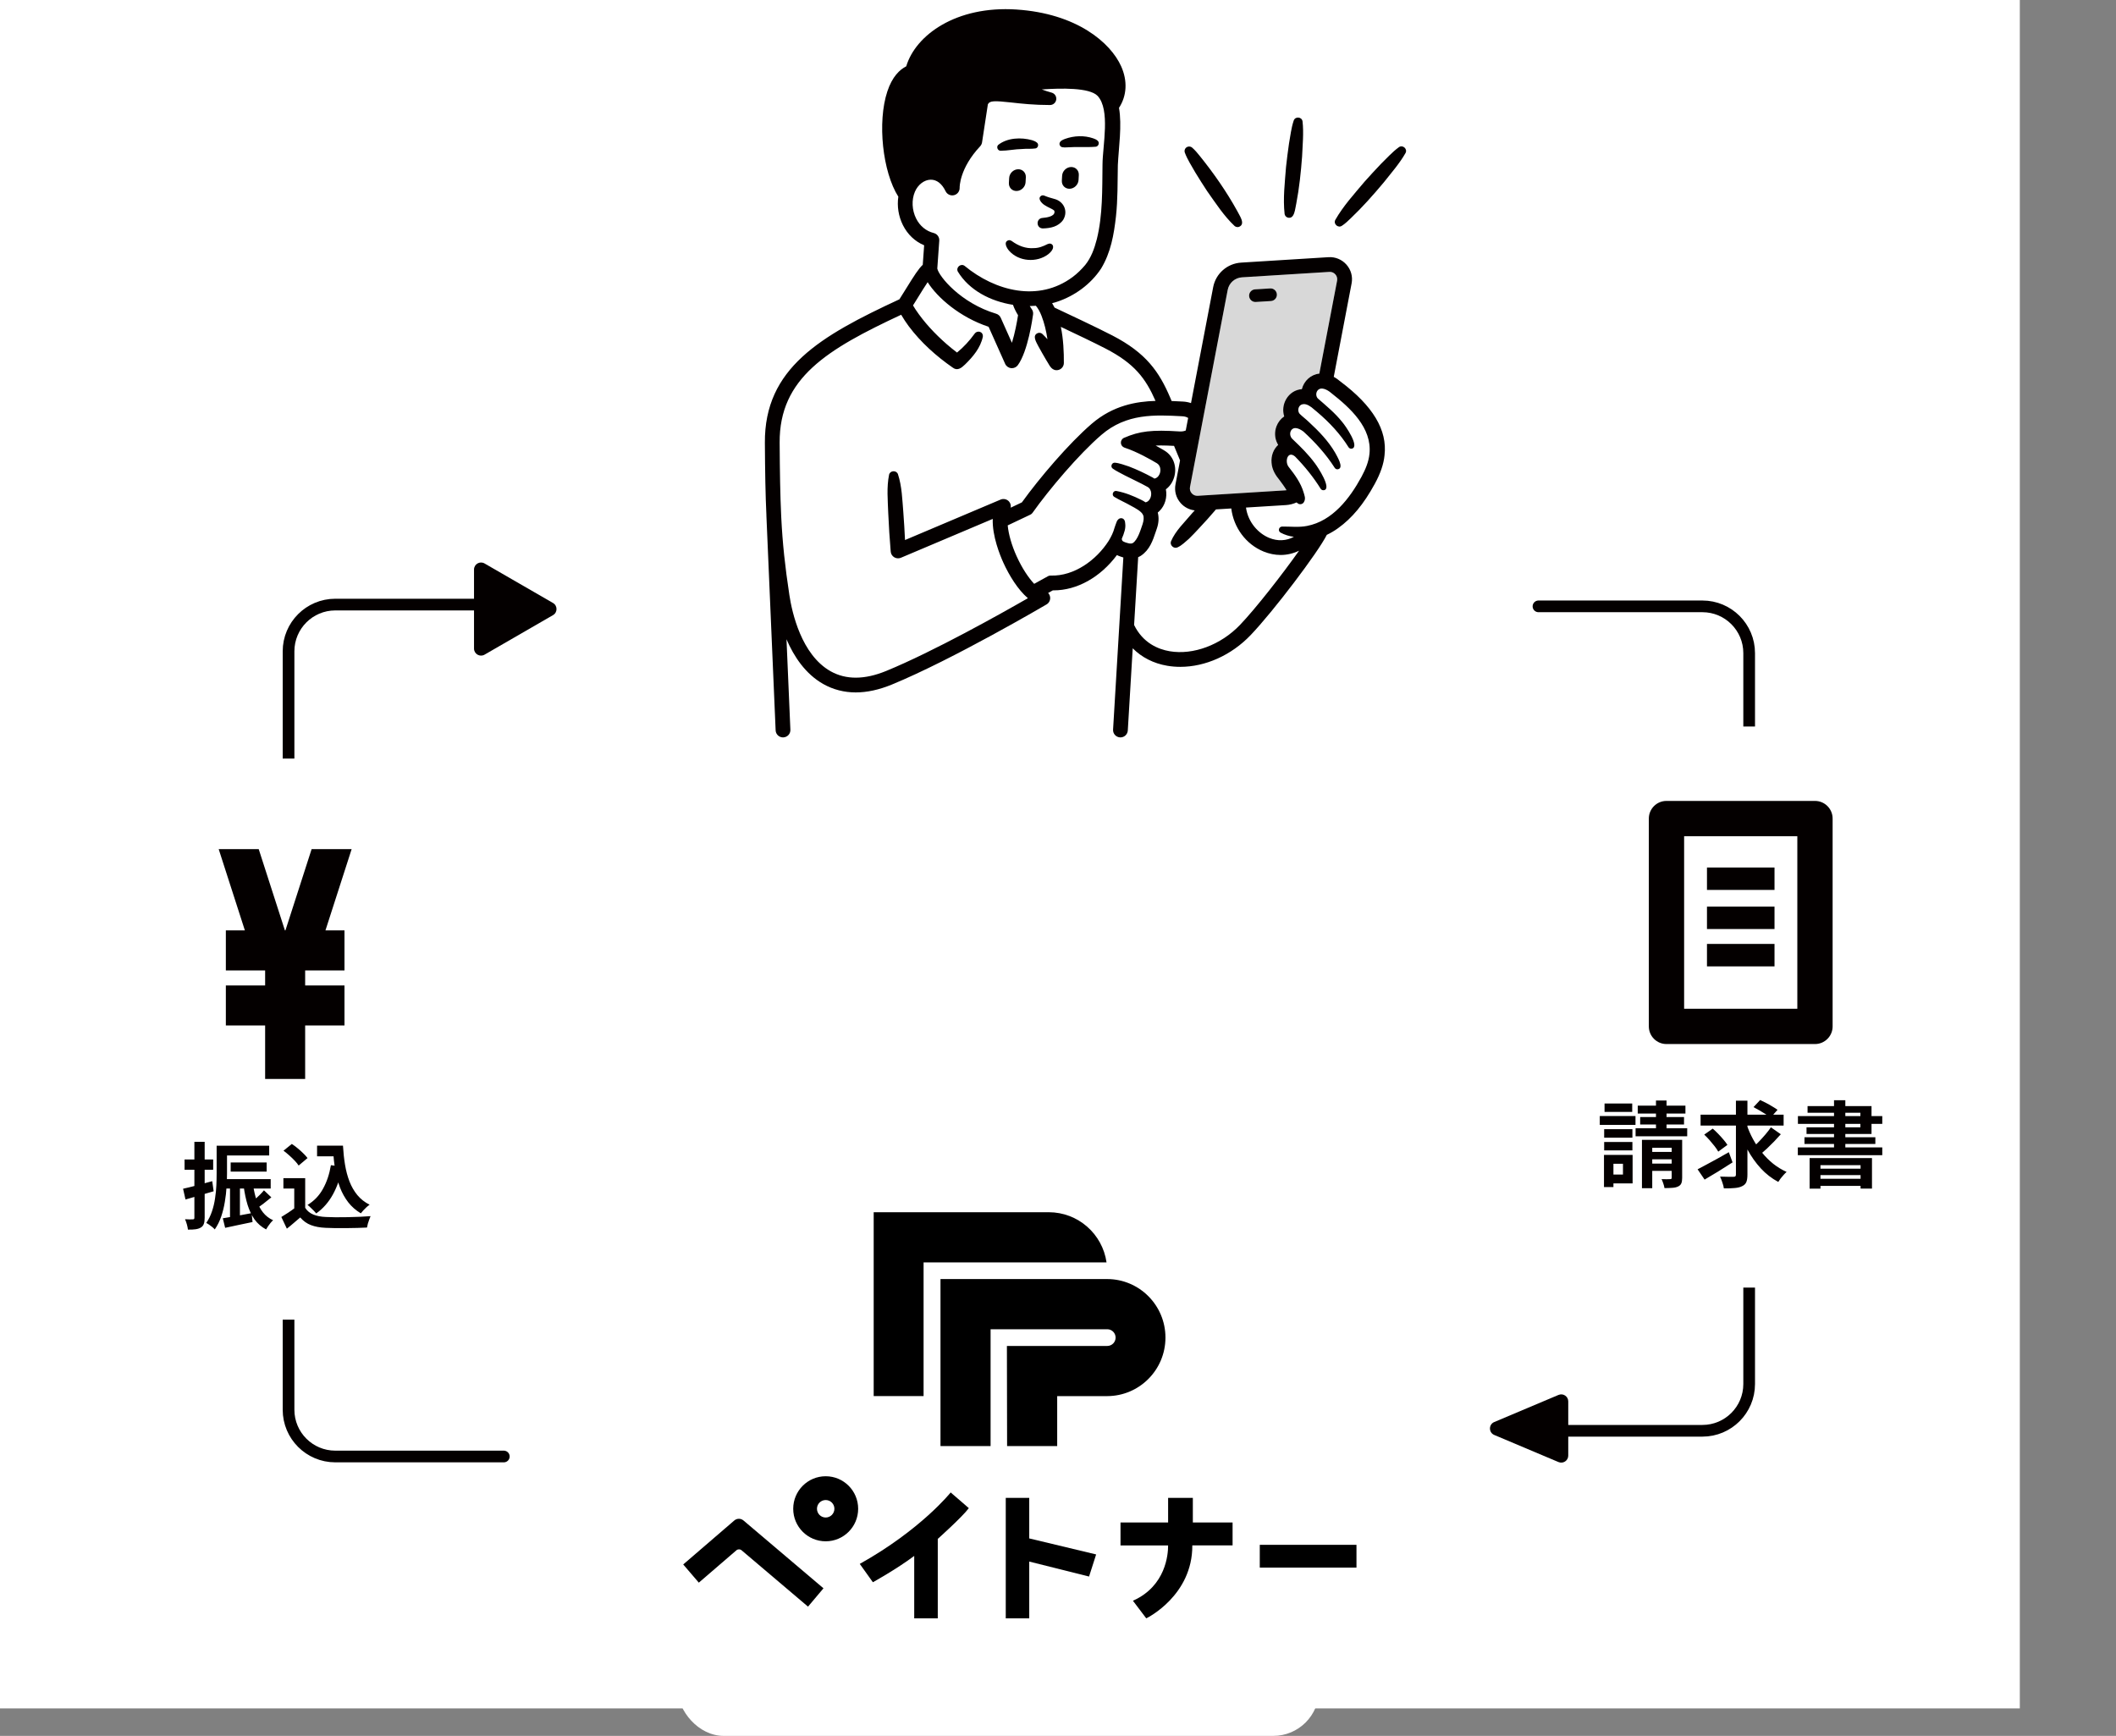 <svg width="462" height="379" viewBox="0 0 462 379" fill="none" xmlns="http://www.w3.org/2000/svg">
<rect x="0" y="0" width="462" height="379" fill="#808080" stroke="none"/>
<rect width="441" height="373" fill="white"/>
<rect x="148" y="239" width="139.997" height="140" rx="10" fill="white"/>
<g clip-path="url(#clip0_4759_26050)">
<path d="M241.756 279.261H241.705H205.344V315.728H216.282V290.217H241.756C242.76 290.217 243.577 291.032 243.577 292.04C243.577 293.049 242.763 293.864 241.756 293.864H219.845L219.886 315.725H230.824V304.817H241.756C248.777 304.788 254.461 299.079 254.461 292.04V292.031C254.461 284.993 248.777 279.283 241.756 279.258V279.261Z" fill="black"/>
<path d="M201.652 304.807H190.758V264.667H228.972C235.4 264.667 240.714 269.428 241.598 275.623H201.652V304.807Z" fill="black"/>
<path d="M180.278 322.312C176.364 322.312 173.188 325.491 173.188 329.414C173.188 333.338 176.361 336.516 180.278 336.516C184.195 336.516 187.368 333.338 187.368 329.414C187.368 325.491 184.195 322.312 180.278 322.312ZM180.278 331.321C179.227 331.321 178.375 330.467 178.375 329.411C178.375 328.355 179.227 327.505 180.278 327.505C181.329 327.505 182.181 328.358 182.181 329.411C182.181 330.464 181.329 331.321 180.278 331.321Z" fill="black"/>
<path d="M187.719 341.448L190.582 345.454C190.582 345.454 195.693 342.635 199.607 339.71V353.333H204.75V335.99C204.75 335.99 210.168 331.143 211.527 329.275L207.568 325.849C207.568 325.849 201.102 333.972 187.719 341.448Z" fill="black"/>
<path d="M296.168 337.281H275.055V342.261H296.168V337.281Z" fill="black"/>
<path d="M239.326 339.384L224.721 335.885V327.039H219.594V353.333H224.721V340.941L237.781 344.208L239.326 339.384Z" fill="black"/>
<path d="M176.416 350.777L161.918 338.479C161.589 338.2 161.108 338.203 160.778 338.483L152.579 345.543L149.172 341.572L160.316 331.977C160.895 331.479 161.747 331.476 162.33 331.971L179.795 346.777L176.422 350.777H176.416Z" fill="black"/>
<path d="M260.441 332.405V327.039H255.042V332.405H244.648V337.417H255.039C255.058 339.415 254.507 346.222 247.521 349.419L247.359 349.492L250.263 353.327L250.365 353.286C250.466 353.245 260.381 348.341 260.327 337.414H269.118V332.402H260.438L260.441 332.405Z" fill="black"/>
</g>
<path d="M335.906 132.387H371.698C377.336 132.387 381.906 136.957 381.906 142.595V302.178C381.906 307.816 377.336 312.387 371.698 312.387H335.906" stroke="#040000" stroke-width="2.552" stroke-linecap="round"/>
<g clip-path="url(#clip1_4759_26050)">
<path d="M272.732 64.641C272.778 65.371 273.386 65.931 274.109 65.931C274.137 65.931 274.165 65.931 274.197 65.927L277.499 65.725C278.259 65.674 278.84 65.022 278.789 64.264C278.743 63.502 278.084 62.923 277.324 62.973L274.022 63.175C273.262 63.226 272.682 63.878 272.732 64.641ZM261.508 108.248C261.006 108.28 260.527 108.082 260.195 107.706C259.859 107.329 259.725 106.828 259.817 106.337L268.048 63.295C268.338 61.775 269.623 60.645 271.171 60.548L290.248 59.363C290.75 59.326 291.229 59.529 291.561 59.905C291.897 60.282 292.031 60.782 291.939 61.274L288.056 81.571C286.223 81.764 284.703 83.132 284.242 84.961C282.819 85.062 281.553 85.87 280.806 87.161C280.139 88.323 279.996 89.692 280.387 90.913C279.637 91.423 279.042 92.176 278.702 93.067C278.232 94.303 278.301 95.667 278.881 96.793C278.936 96.907 278.996 97.022 279.065 97.137C278.029 98.092 277.49 99.516 277.624 101.05C277.734 102.635 278.573 103.852 279.365 104.817C279.858 105.469 280.489 106.328 280.899 107.026C280.793 107.04 280.691 107.054 280.585 107.063L261.508 108.248Z" fill="#D8D8D8"/>
<path d="M305.424 32.14C306.262 31.538 307.363 32.508 306.88 33.408C305.622 35.64 303.748 37.771 302.159 39.788C299.929 42.456 297.53 45.162 295.02 47.559C294.393 48.179 293.753 48.79 292.993 49.291C292.168 49.865 291.082 48.91 291.537 48.023C293.288 44.95 295.697 42.332 297.963 39.632C298.833 38.649 300.629 36.701 301.541 35.755C302.813 34.519 303.973 33.197 305.424 32.14Z" fill="#040000"/>
<path d="M284.392 26.504C284.678 28.985 284.397 31.731 284.291 34.221C284.038 37.592 283.674 41.092 283.033 44.404C282.766 45.414 282.711 48 281.104 47.49C280.763 47.362 280.537 47.063 280.477 46.732C280.1 43.31 280.528 39.875 280.786 36.458C280.919 35.185 281.242 32.632 281.431 31.368C281.739 29.669 281.91 27.97 282.467 26.316C282.808 25.347 284.254 25.498 284.392 26.504Z" fill="#040000"/>
<path d="M274.107 65.932C273.384 65.932 272.776 65.371 272.73 64.641C272.679 63.879 273.259 63.226 274.019 63.176L277.322 62.974C278.082 62.923 278.74 63.502 278.786 64.264C278.837 65.022 278.257 65.674 277.497 65.725L274.194 65.927C274.162 65.932 274.134 65.932 274.107 65.932Z" fill="#040000"/>
<path d="M270.126 46.052C270.564 46.994 272.061 48.914 270.509 49.534C270.172 49.64 269.818 49.557 269.564 49.35C267.192 47.113 265.428 44.358 263.554 41.717C262.886 40.715 261.582 38.662 260.961 37.624C260.164 36.2 259.261 34.864 258.69 33.316C258.506 32.792 258.782 32.227 259.303 32.043C259.653 31.919 260.03 32.007 260.293 32.232C260.919 32.783 261.444 33.403 261.946 34.037C264.968 37.78 267.805 41.845 270.126 46.052Z" fill="#040000"/>
<path d="M233.561 41.212C232.553 41.253 231.783 40.458 231.839 39.443L231.899 38.373C231.954 37.358 232.815 36.504 233.824 36.467C234.833 36.425 235.602 37.22 235.546 38.235L235.487 39.305C235.427 40.321 234.565 41.175 233.561 41.212Z" fill="#040000"/>
<path d="M232.946 32.172C232.619 32.195 232.288 32.209 231.947 32.14C231.542 32.071 231.27 31.69 231.339 31.286C231.449 30.735 232.094 30.5 232.536 30.326C234.494 29.619 236.714 29.522 238.694 30.206C239.026 30.317 239.358 30.459 239.648 30.712C240.131 31.116 239.878 31.943 239.261 32.035C237.156 32.209 235.056 32.016 232.946 32.172Z" fill="#040000"/>
<path d="M227.399 42.709C227.625 42.603 227.855 42.645 228.067 42.736C228.721 43.017 229.421 43.219 230.144 43.416C232.226 43.912 233.299 46.085 232.125 48.014C231.065 49.498 229.37 49.828 227.694 49.874C226.215 49.851 226.142 47.702 227.616 47.582C228.417 47.513 230.278 47.293 230.236 46.246C230.209 46.03 230.209 46.025 230.107 45.915C229.647 45.547 228.735 45.24 228.127 44.813C227.487 44.459 226.358 43.274 227.399 42.709Z" fill="#040000"/>
<path d="M217.943 31.639C219.942 30.059 222.963 29.94 225.345 30.611C225.704 30.721 226.068 30.863 226.395 31.13C226.878 31.502 226.653 32.328 226.059 32.411C225.091 32.553 224.133 32.434 223.161 32.535C221.572 32.558 220.048 32.912 218.454 32.916C217.823 32.903 217.492 32.08 217.943 31.639Z" fill="#040000"/>
<path d="M221.995 41.698C220.991 41.74 220.217 40.945 220.277 39.93L220.337 38.86C220.392 37.845 221.253 36.99 222.262 36.954C223.266 36.912 224.035 37.707 223.98 38.722L223.92 39.792C223.865 40.807 223.003 41.662 221.995 41.698Z" fill="#040000"/>
<path d="M220.162 52.464C220.424 52.386 220.669 52.487 220.885 52.611C222.317 53.663 223.939 54.316 225.749 54.169C226.804 54.164 227.752 53.783 228.678 53.314L228.959 53.222C229.351 53.089 229.779 53.3 229.908 53.691C230.078 54.394 229.378 55.101 228.872 55.505C226.403 57.397 222.446 57.136 220.355 54.779C219.812 54.196 219.038 52.846 220.162 52.464Z" fill="#040000"/>
<path d="M277.109 117.438C278.974 118.201 280.839 118.1 282.502 117.204C281.493 117.075 280.508 116.782 279.591 116.285C278.937 115.909 279.232 114.958 279.969 114.963C281.788 114.944 283.585 115.183 285.381 114.825C290.922 113.759 294.694 108.831 297.259 104.109C298.13 102.479 298.83 100.866 299.01 99.047C299.571 93.384 294.795 89.053 290.668 85.819C290.659 85.815 290.655 85.805 290.641 85.796C290.631 85.787 290.622 85.782 290.613 85.773C289.825 85.098 288.37 84.294 287.624 85.323C287.278 85.815 287.315 86.554 287.73 86.995C289.572 88.607 291.507 90.183 293.059 92.144C293.727 92.897 296.983 97.573 295.154 97.954C294.873 98.009 294.602 97.885 294.45 97.665C292.617 94.734 290.245 92.213 287.61 89.976C287.205 89.613 286.753 89.287 286.343 88.92C285.602 88.382 284.842 88.01 284.082 88.373C283.414 88.731 283.267 89.756 283.746 90.33C284.308 90.904 285.137 91.515 285.745 92.107C287.914 94.11 290.01 96.259 291.502 98.822C291.87 99.534 293.524 102.139 292.151 102.451C291.861 102.511 291.58 102.387 291.424 102.152C289.549 99.208 287.177 96.595 284.593 94.225C284.073 93.839 283.525 93.549 283.055 93.485C281.931 93.292 281.406 94.487 281.839 95.378C281.972 95.667 282.175 95.851 282.419 96.076C284.091 97.665 285.722 99.282 287.103 101.165C287.707 101.946 290.857 106.704 289.065 107.026C288.785 107.076 288.513 106.952 288.361 106.732C286.767 104.169 284.874 101.831 282.765 99.677C281.125 98.271 280.397 100.857 281.434 102.033C282.723 103.664 284.004 105.436 284.612 107.467C284.805 108.16 285.155 108.835 284.69 109.63C284.414 110.112 283.764 110.232 283.331 109.892C283.239 109.828 283.165 109.763 283.096 109.694C282.369 110.02 281.581 110.223 280.784 110.273L272.042 110.815C272.507 114.117 274.815 116.501 277.109 117.438ZM260.196 107.705C260.528 108.082 261.007 108.28 261.509 108.247L280.586 107.062C280.692 107.053 280.793 107.039 280.899 107.026C280.489 106.328 279.858 105.469 279.366 104.816C278.573 103.852 277.735 102.635 277.625 101.05C277.491 99.516 278.03 98.092 279.066 97.137C278.997 97.022 278.937 96.907 278.882 96.792C278.302 95.667 278.232 94.303 278.702 93.067C279.043 92.176 279.637 91.423 280.388 90.913C279.997 89.691 280.139 88.323 280.807 87.16C281.553 85.87 282.82 85.061 284.243 84.96C284.704 83.132 286.224 81.764 288.057 81.571L291.94 61.274C292.032 60.782 291.898 60.282 291.562 59.905C291.23 59.528 290.751 59.326 290.249 59.363L271.172 60.548C269.624 60.644 268.339 61.774 268.049 63.295L259.818 106.337C259.726 106.828 259.86 107.329 260.196 107.705ZM257.092 119.514C256.29 119.882 255.378 119.046 255.659 118.219C256.659 115.845 258.639 114.044 260.26 112.087C260.454 111.871 260.652 111.656 260.855 111.435C259.671 111.302 258.579 110.742 257.778 109.832C256.778 108.702 256.368 107.209 256.654 105.735L257.649 100.522L256.336 97.348C255.226 97.288 254.296 97.256 253.476 97.256C253.066 97.256 252.684 97.265 252.315 97.279C253.126 97.72 253.803 98.115 254.25 98.382C256.18 99.539 257.032 101.863 256.368 104.16C256.046 105.271 255.41 106.199 254.554 106.833C254.885 108.551 254.369 110.379 253.158 111.568C253.043 111.692 252.914 111.807 252.78 111.908C253.066 112.983 253.002 114.168 252.592 115.371C252.495 115.638 252.412 115.895 252.324 116.157C251.712 117.985 251.021 120.061 249.096 121.342C248.907 121.462 248.704 121.558 248.506 121.646L247.617 136.454C249.552 140.409 252.891 141.763 255.387 142.186C260.528 143.063 266.552 140.808 270.73 136.445C274.179 132.844 279.969 125.417 283.635 120.236C282.369 120.846 281.01 121.168 279.619 121.168C278.371 121.168 277.113 120.915 275.883 120.415C272.01 118.83 269.343 115.16 268.832 111.013L265.493 111.219C264.291 112.629 262.969 114.113 261.702 115.445C260.997 116.18 260.325 116.942 259.579 117.64C258.777 118.32 258.073 119.06 257.092 119.514ZM221.976 121.462C223.165 124.085 224.57 126.161 225.799 127.47L228.733 125.848C228.756 125.835 228.784 125.821 228.807 125.807C228.867 125.775 228.927 125.747 228.996 125.724C229.037 125.711 229.083 125.701 229.125 125.692C229.152 125.688 229.175 125.678 229.203 125.678C229.281 125.665 229.36 125.66 229.438 125.665C229.443 125.669 229.447 125.665 229.456 125.665C234.55 125.821 239.396 122.261 242.058 118.091C242.611 117.186 243.071 116.249 243.338 115.243C243.44 114.843 243.629 114.471 243.753 114.081C243.817 113.883 243.882 113.686 244.089 113.479C244.439 113.024 245.162 113.011 245.471 113.516C245.632 113.768 245.655 114.03 245.674 114.292C245.747 114.811 245.692 115.339 245.563 115.845C245.406 116.455 245.185 117.052 244.927 117.631C244.937 117.723 244.946 117.806 244.964 117.861C245.07 118.182 245.218 118.21 245.692 118.412C246.268 118.587 246.876 118.83 247.364 118.545C248.423 117.82 249.027 115.716 249.483 114.398C249.727 113.631 249.787 112.91 249.579 112.455C249.28 111.656 247.834 110.907 246.936 110.429C245.743 109.736 244.467 109.203 243.279 108.482C242.634 108.101 243.025 107.062 243.758 107.196C245.683 107.559 247.447 108.275 249.192 109.143C249.529 109.304 249.833 109.483 250.114 109.676C250.39 109.616 250.625 109.483 250.818 109.276C251.569 108.486 251.583 106.824 250.514 106.291C248.935 105.404 247.23 104.642 245.605 103.806C244.748 103.324 243.758 102.892 242.952 102.309C242.376 101.904 242.735 100.954 243.435 101.023C244.476 101.114 245.489 101.537 246.47 101.84C248.248 102.515 249.98 103.342 251.657 104.247C251.799 104.32 251.933 104.403 252.057 104.495C252.882 104.325 253.186 103.535 253.264 103.269C253.476 102.538 253.347 101.597 252.582 101.137C251.357 100.402 248.221 98.606 245.526 97.738C245.07 97.591 244.752 97.178 244.729 96.7C244.706 96.223 244.978 95.782 245.42 95.593C248.801 94.119 251.514 93.807 257.529 94.197C258.114 94.234 258.552 94.137 258.892 93.99L259.418 91.253C259.095 91.042 258.667 90.913 258.146 90.885C252.159 90.564 245.964 90.224 240.474 94.95C235.531 99.199 229.033 106.897 225.426 111.982C225.311 112.142 225.159 112.271 224.979 112.358L220.019 114.71C220.199 116.63 220.871 119.028 221.972 121.462H221.976ZM217.486 68.494C217.937 68.627 218.306 68.949 218.499 69.38L220.94 74.846C221.59 72.761 222.05 70.29 222.276 68.816C221.953 68.301 221.502 67.493 221.166 66.551C216.261 65.784 211.599 63.373 209.121 59.28C208.665 58.357 209.803 57.438 210.609 58.049C217.292 63.575 226.771 66.018 234.196 60.479C235.209 59.73 236.126 58.816 236.941 57.856C238.235 56.244 238.94 54.31 239.479 52.211C240.787 46.92 240.644 41.34 240.718 35.906C240.745 31.767 242.463 23.959 239.64 20.928C237.848 19.09 231.635 19.242 227.462 19.527C228.125 19.779 228.835 20.014 229.613 20.225C230.281 20.404 230.709 21.052 230.617 21.736C230.525 22.421 229.94 22.93 229.249 22.93C225.767 22.93 223.022 22.627 220.82 22.379C217.002 21.957 216.085 21.989 215.689 22.774L214.418 31.083C214.368 31.4 214.225 31.699 214.004 31.937C209.485 36.76 209.522 40.839 209.527 41.009C209.541 41.767 209.029 42.442 208.288 42.616C207.551 42.791 206.791 42.437 206.459 41.753C205.662 40.095 204.516 39.208 203.184 39.231C201.784 39.263 200.403 40.329 199.753 41.877C199.002 43.645 199.108 45.882 200.025 47.71C200.835 49.332 202.199 50.457 203.862 50.875C204.621 51.063 205.133 51.77 205.077 52.547L204.645 58.633C204.995 60.35 209.771 66.188 217.486 68.494ZM212.751 72.913C213.382 71.989 214.713 72.398 214.589 73.523C214.082 75.944 212.433 77.892 210.71 79.573C209.941 80.312 209.062 81.047 208.034 80.275C204.396 77.749 201.066 74.764 198.399 71.209C197.814 70.409 197.257 69.578 196.759 68.719C180.616 76.256 170.128 82.531 170.225 96.659C170.266 103.131 170.349 108.045 170.552 112.409C170.552 112.413 170.556 112.423 170.556 112.427L170.575 112.919C170.865 118.711 171.386 123.579 172.353 129.932C172.928 133.726 174.964 142.953 181.353 146.559C184.701 148.442 188.782 148.423 193.489 146.49C203.862 142.232 218.651 133.923 224.427 130.607C222.267 128.774 220.341 125.66 219.038 122.78C218.352 121.26 216.611 117.011 216.753 113.295L196.709 121.774C195.889 122.119 194.945 121.737 194.595 120.92C194.53 120.768 194.498 120.608 194.484 120.451C194.479 120.428 194.475 120.41 194.47 120.387C194.244 117.696 194.051 114.738 193.936 112.028C193.839 109.226 193.558 106.401 194.12 103.627C194.355 102.699 195.709 102.63 196.05 103.512C196.934 106.199 196.994 109.042 197.229 111.835C197.381 113.791 197.501 115.877 197.598 117.907L218.462 109.079C219.107 108.803 219.858 108.978 220.314 109.506C220.641 109.883 220.76 110.374 220.673 110.843L223.114 109.685C226.942 104.371 233.358 96.829 238.369 92.516C243.044 88.497 248.133 87.652 252.292 87.528C250.109 82.567 247.691 79.366 241.39 76.105C239.046 74.888 234.675 72.802 231.621 71.365C232.183 74.061 232.294 76.9 232.28 79.288C232.257 80.161 231.524 80.85 230.649 80.827C229.41 80.785 229.033 79.472 228.434 78.622C227.835 77.625 227.273 76.606 226.707 75.59C226.297 74.75 225.27 73.248 226.596 72.715C226.946 72.596 227.319 72.678 227.577 72.903C227.969 73.275 228.337 73.666 228.696 74.066C228.438 72.302 228.033 70.57 227.398 68.94C227.07 68.099 226.656 67.332 226.172 66.762C225.73 66.795 225.283 66.818 224.837 66.822C225.067 67.217 225.256 67.47 225.256 67.474C225.504 67.81 225.615 68.228 225.56 68.641C225.449 69.454 224.441 76.693 222.234 79.72C221.93 80.142 221.442 80.386 220.931 80.386C220.876 80.386 220.82 80.381 220.765 80.376C220.189 80.317 219.692 79.959 219.457 79.43L215.846 71.346C209.568 69.27 204.658 64.98 202.54 61.609C201.904 62.555 201.162 63.749 200.591 64.682C200.177 65.352 199.753 66.041 199.343 66.684C199.523 66.992 199.712 67.295 199.905 67.585C201.78 70.391 204.124 72.885 206.671 75.117C207.297 75.678 208.163 76.362 208.956 76.973C210.393 75.793 211.668 74.41 212.751 72.913ZM292.644 83.279C299.779 88.626 302.934 93.899 302.294 99.401C302.114 101.307 301.409 103.365 300.152 105.662C297.752 110.062 295.205 113.135 292.133 115.33C291.364 115.886 290.544 116.368 289.687 116.777C287.803 120.58 277.965 133.542 273.06 138.663C268.837 143.082 263.157 145.594 257.704 145.594C256.742 145.594 255.783 145.516 254.844 145.355C251.855 144.845 249.289 143.532 247.313 141.543L246.24 159.484C246.189 160.338 245.48 160.999 244.633 160.999C244.6 160.999 244.568 160.995 244.536 160.995C243.647 160.94 242.97 160.182 243.025 159.295L245.268 121.719C245.029 121.65 244.789 121.572 244.541 121.476C244.31 121.402 244.085 121.301 243.868 121.186C240.257 126.032 235.154 128.894 230.06 128.894H229.875L228.844 129.463C229.056 129.688 229.212 129.968 229.267 130.29C229.392 130.951 229.083 131.622 228.503 131.962C228.3 132.081 208.002 144.01 194.719 149.462C191.928 150.61 189.289 151.179 186.824 151.179C184.36 151.179 181.924 150.573 179.768 149.356C175.853 147.147 173.334 143.334 171.722 139.573L172.569 159.323C172.611 160.209 171.92 160.958 171.031 160.995C171.008 160.995 170.985 160.999 170.962 160.999C170.1 160.999 169.387 160.324 169.35 159.461L167.332 112.565C167.332 112.565 167.337 112.542 167.337 112.533C167.125 108.087 167.042 103.117 167.001 96.682C166.89 80.395 179.082 73.372 196.372 65.348C196.847 64.622 197.349 63.8 197.842 63.001C199.56 60.213 200.578 58.637 201.471 57.815L201.775 53.557C199.781 52.721 198.159 51.192 197.137 49.148C196.17 47.209 195.833 45.009 196.137 42.943C192.701 37.541 191.518 26.66 193.738 19.963C194.806 16.73 196.446 15.195 197.865 14.479C199.891 7.681 208.735 1.209 221.926 2.078C235.099 2.946 242.477 9.307 244.794 14.488C246.217 17.671 246.033 20.923 244.319 23.546C244.997 27.422 244.25 32.176 244.066 36.039C243.997 39.792 244.062 43.53 243.652 47.283C243.209 51.206 242.537 55.128 240.409 58.637C238.157 62.054 234.633 64.622 230.751 65.899C230.414 66.005 230.069 66.101 229.719 66.193C229.908 66.505 230.087 66.827 230.249 67.162C232.39 68.163 239.529 71.516 242.873 73.248C250.229 77.056 253.08 81.13 255.526 86.88C255.618 87.101 255.714 87.33 255.807 87.555C256.659 87.588 257.501 87.634 258.326 87.675C258.943 87.712 259.514 87.826 260.039 88.01L264.88 62.693C265.447 59.726 267.952 57.526 270.974 57.337L290.051 56.152C291.548 56.056 292.985 56.653 293.98 57.778C294.979 58.908 295.389 60.401 295.104 61.875L291.207 82.278C291.774 82.586 292.248 82.949 292.644 83.279Z" fill="#040000"/>
</g>
<path d="M110 132H73.208C67.57 132 63 136.57 63 142.208V307.792C63 313.43 67.57 318 73.208 318H110" stroke="#040000" stroke-width="2.552" stroke-linecap="round"/>
<rect x="318.391" y="158.623" width="122.5" height="122.5" fill="white"/>
<path d="M396.275 174.866C398.404 174.866 400.128 176.59 400.128 178.719V224.096C400.128 226.224 398.404 227.949 396.275 227.949H363.853C361.724 227.949 360 226.224 360 224.096V178.719C360 176.59 361.724 174.866 363.853 174.866H396.275ZM367.706 220.243H392.422V182.571H367.706V220.243ZM387.442 206.094V210.987H372.695V206.094H387.442ZM387.442 202.838H372.695V197.945H387.442V202.838ZM387.442 194.304H372.695V189.411H387.442V194.304Z" fill="#040000"/>
<path d="M350.249 246.539H356.415V248.397H350.249V246.539ZM350.331 240.924H356.374V242.762H350.331V240.924ZM350.249 249.336H356.415V251.173H350.249V249.336ZM349.29 243.66H357.089V245.6H349.29V243.66ZM351.311 252.153H356.456V258.38H351.311V256.441H354.353V254.093H351.311V252.153ZM350.209 252.153H352.271V259.177H350.209V252.153ZM357.579 241.394H367.992V243.129H357.579V241.394ZM358.11 243.885H367.685V245.518H358.11V243.885ZM357.109 246.335H368.379V248.09H357.109V246.335ZM361.56 240.271H363.867V247.825H361.56V240.271ZM358.498 248.866H366.317V250.602H360.744V259.422H358.498V248.866ZM364.99 248.866H367.277V257.176C367.277 257.679 367.216 258.074 367.093 258.36C366.971 258.659 366.733 258.891 366.379 259.054C366.038 259.218 365.623 259.313 365.133 259.34C364.643 259.381 364.072 259.401 363.418 259.401C363.377 259.102 363.289 258.762 363.153 258.38C363.03 258.013 362.908 257.7 362.785 257.441C363.153 257.455 363.52 257.462 363.888 257.462C364.269 257.462 364.521 257.455 364.643 257.441C364.779 257.441 364.868 257.421 364.909 257.38C364.963 257.326 364.99 257.244 364.99 257.135V248.866ZM359.478 251.5H366.154V253.113H359.478V251.5ZM359.478 254.052H366.154V255.645H359.478V254.052ZM371.299 243.374H389.429V245.742H371.299V243.374ZM381.344 245.457C381.712 246.586 382.181 247.675 382.753 248.723C383.324 249.758 383.978 250.731 384.713 251.643C385.448 252.555 386.264 253.372 387.163 254.093C388.061 254.801 389.034 255.393 390.082 255.869C389.892 256.032 389.681 256.243 389.449 256.502C389.218 256.747 388.994 257.012 388.776 257.298C388.572 257.571 388.401 257.822 388.265 258.054C386.836 257.292 385.564 256.305 384.447 255.093C383.331 253.882 382.358 252.507 381.528 250.969C380.698 249.417 379.997 247.764 379.425 246.008L381.344 245.457ZM386.652 246.13L388.817 247.641C388.354 248.158 387.864 248.689 387.347 249.234C386.829 249.765 386.312 250.275 385.795 250.765C385.278 251.241 384.794 251.67 384.345 252.051L382.549 250.683C382.984 250.302 383.454 249.853 383.957 249.336C384.461 248.819 384.951 248.281 385.427 247.723C385.904 247.165 386.312 246.634 386.652 246.13ZM382.855 241.72L384.304 240.169C384.713 240.359 385.155 240.577 385.632 240.822C386.108 241.067 386.564 241.326 386.999 241.598C387.449 241.857 387.816 242.095 388.102 242.312L386.571 244.027C386.299 243.796 385.951 243.544 385.529 243.272C385.108 243 384.658 242.728 384.182 242.455C383.719 242.183 383.277 241.938 382.855 241.72ZM372.095 247.723L373.953 246.416C374.348 246.757 374.749 247.138 375.158 247.56C375.566 247.982 375.947 248.403 376.301 248.825C376.655 249.234 376.941 249.615 377.159 249.969L375.158 251.439C374.967 251.085 374.702 250.69 374.362 250.255C374.021 249.819 373.654 249.377 373.259 248.927C372.864 248.478 372.476 248.077 372.095 247.723ZM379.017 240.312H381.528V256.441C381.528 257.162 381.446 257.713 381.283 258.095C381.119 258.476 380.82 258.768 380.384 258.973C379.976 259.19 379.439 259.326 378.772 259.381C378.105 259.449 377.308 259.476 376.383 259.463C376.342 259.109 376.233 258.68 376.056 258.176C375.893 257.673 375.723 257.244 375.546 256.89C376.172 256.917 376.764 256.931 377.322 256.931C377.894 256.931 378.282 256.931 378.486 256.931C378.676 256.931 378.812 256.897 378.894 256.829C378.976 256.747 379.017 256.618 379.017 256.441V240.312ZM370.646 255.297C371.217 254.998 371.871 254.651 372.606 254.256C373.354 253.862 374.144 253.433 374.974 252.97C375.818 252.494 376.648 252.024 377.465 251.561L378.282 253.787C377.261 254.454 376.206 255.121 375.117 255.787C374.042 256.441 373.062 257.026 372.177 257.543L370.646 255.297ZM395.105 252.847H408.723V259.503H406.232V254.399H397.473V259.524H395.105V252.847ZM396.35 255.155H407.11V256.563H396.35V255.155ZM396.35 257.36H407.11V258.911H396.35V257.36ZM400.434 240.21H402.904V251.622H400.434V240.21ZM394.656 241.496H408.621V247.58H394.431V246.13H406.191V242.945H394.656V241.496ZM392.553 243.68H410.969V245.375H392.553V243.68ZM393.982 248.295H409.458V249.765H393.982V248.295ZM392.532 250.52H410.969V252.215H392.532V250.52Z" fill="#040000"/>
<rect x="0.266" y="165.623" width="122.5" height="122.5" fill="white"/>
<path d="M76.775 185.397H68.036L62.323 203.127H62.203L56.489 185.397H47.75L53.463 203.127H49.312V211.877H57.888V215.154H49.312V223.894H57.888V235.571H66.627V223.894H75.213V215.154H66.627V211.877H75.213V203.127H71.062L76.775 185.397Z" fill="#040000"/>
<path d="M48.239 250.149H58.774V252.272H48.239V250.149ZM50.362 253.803H58.223V255.804H50.362V253.803ZM48.811 257.437H59.101V259.5H48.811V257.437ZM47.3 250.149H49.566V256.172C49.566 257.07 49.532 258.05 49.464 259.112C49.41 260.16 49.287 261.242 49.097 262.358C48.92 263.474 48.654 264.556 48.3 265.604C47.947 266.639 47.477 267.578 46.892 268.422C46.769 268.272 46.592 268.102 46.361 267.911C46.129 267.734 45.891 267.557 45.646 267.38C45.415 267.217 45.211 267.095 45.034 267.013C45.565 266.237 45.98 265.393 46.279 264.481C46.592 263.556 46.817 262.61 46.953 261.643C47.103 260.677 47.198 259.731 47.239 258.805C47.28 257.866 47.3 256.988 47.3 256.172V250.149ZM50.22 258.785H52.384V266.523L50.22 266.707V258.785ZM48.648 265.992C49.464 265.87 50.424 265.706 51.526 265.502C52.642 265.298 53.779 265.087 54.936 264.869L55.14 266.809C54.092 267.027 53.051 267.244 52.016 267.462C50.982 267.68 50.029 267.884 49.158 268.075L48.648 265.992ZM57.631 259.887L59.244 261.419C58.686 261.868 58.114 262.324 57.529 262.787C56.944 263.236 56.406 263.61 55.916 263.91L54.711 262.644C55.024 262.412 55.358 262.14 55.712 261.827C56.066 261.514 56.413 261.187 56.753 260.847C57.107 260.493 57.399 260.173 57.631 259.887ZM55.263 258.765C55.439 259.949 55.691 261.044 56.018 262.052C56.358 263.059 56.821 263.937 57.406 264.685C57.992 265.434 58.733 266.012 59.632 266.421C59.455 266.571 59.271 266.761 59.08 266.993C58.89 267.224 58.706 267.469 58.529 267.728C58.366 267.986 58.223 268.218 58.1 268.422C57.08 267.877 56.242 267.156 55.589 266.257C54.949 265.346 54.439 264.284 54.058 263.072C53.69 261.861 53.405 260.507 53.2 259.01L55.263 258.765ZM39.97 259.54C40.787 259.363 41.76 259.125 42.89 258.826C44.033 258.526 45.184 258.213 46.34 257.887L46.647 260.092C45.599 260.405 44.537 260.718 43.462 261.031C42.4 261.344 41.413 261.63 40.501 261.888L39.97 259.54ZM40.297 253.15H46.545V255.396H40.297V253.15ZM42.441 249.291H44.687V265.87C44.687 266.428 44.625 266.87 44.503 267.197C44.394 267.537 44.183 267.802 43.87 267.993C43.571 268.183 43.189 268.313 42.727 268.381C42.278 268.449 41.713 268.476 41.032 268.463C41.005 268.163 40.93 267.789 40.807 267.34C40.685 266.904 40.549 266.523 40.399 266.196C40.78 266.21 41.127 266.223 41.44 266.237C41.767 266.237 41.992 266.23 42.114 266.217C42.237 266.217 42.318 266.196 42.359 266.155C42.414 266.101 42.441 266.006 42.441 265.87V249.291ZM69.228 250.128H73.556V252.456H69.228V250.128ZM72.31 250.128H74.883C74.965 251.585 75.114 252.973 75.332 254.293C75.55 255.614 75.876 256.839 76.312 257.968C76.748 259.084 77.319 260.071 78.027 260.929C78.735 261.786 79.626 262.487 80.702 263.032C80.498 263.168 80.273 263.345 80.028 263.562C79.796 263.78 79.565 264.012 79.334 264.257C79.116 264.488 78.932 264.706 78.782 264.91C77.694 264.257 76.782 263.46 76.047 262.521C75.312 261.568 74.713 260.5 74.25 259.316C73.801 258.132 73.454 256.859 73.209 255.498C72.977 254.137 72.814 252.714 72.719 251.231H72.31V250.128ZM72.249 254.395L74.76 254.742C74.325 257.043 73.638 259.05 72.698 260.765C71.759 262.48 70.541 263.869 69.044 264.93C68.921 264.767 68.744 264.57 68.513 264.338C68.295 264.107 68.057 263.876 67.798 263.644C67.553 263.399 67.336 263.209 67.145 263.072C68.574 262.215 69.697 261.044 70.514 259.561C71.344 258.077 71.922 256.355 72.249 254.395ZM66.635 257.233V264.767H64.246V259.5H61.877V257.233H66.635ZM66.635 263.705C67.056 264.372 67.649 264.862 68.411 265.175C69.173 265.488 70.085 265.665 71.147 265.706C71.746 265.733 72.453 265.754 73.27 265.767C74.1 265.767 74.971 265.761 75.883 265.747C76.795 265.733 77.687 265.706 78.558 265.665C79.443 265.625 80.225 265.577 80.906 265.522C80.824 265.713 80.729 265.958 80.62 266.257C80.511 266.557 80.409 266.863 80.314 267.176C80.232 267.489 80.171 267.768 80.13 268.013C79.517 268.054 78.817 268.081 78.027 268.095C77.238 268.122 76.428 268.136 75.597 268.136C74.767 268.149 73.964 268.149 73.188 268.136C72.412 268.122 71.718 268.102 71.106 268.075C69.854 268.02 68.785 267.823 67.9 267.483C67.016 267.156 66.233 266.598 65.552 265.808C65.103 266.189 64.641 266.584 64.164 266.993C63.701 267.401 63.191 267.823 62.633 268.258L61.428 265.706C61.905 265.42 62.401 265.107 62.919 264.767C63.436 264.427 63.933 264.073 64.409 263.705H66.635ZM61.898 251.231L63.715 249.761C64.137 250.033 64.566 250.353 65.001 250.72C65.437 251.074 65.845 251.442 66.226 251.823C66.607 252.19 66.914 252.531 67.145 252.844L65.205 254.477C65.001 254.15 64.715 253.797 64.348 253.415C63.994 253.034 63.599 252.653 63.164 252.272C62.728 251.877 62.306 251.53 61.898 251.231Z" fill="#040000"/>
<path d="M120.742 131.651C121.763 132.24 121.763 133.714 120.742 134.303L105.792 142.935C104.772 143.524 103.496 142.787 103.496 141.608L103.496 124.346C103.496 123.167 104.772 122.431 105.792 123.02L120.742 131.651Z" fill="#040000"/>
<path d="M326.25 310.476C325.002 311.002 325.002 312.771 326.25 313.298L340.28 319.217C341.289 319.643 342.406 318.902 342.406 317.806L342.406 305.967C342.406 304.872 341.289 304.131 340.28 304.557L326.25 310.476Z" fill="#040000"/>
<defs>
<clipPath id="clip0_4759_26050">
<rect width="146.997" height="88.667" fill="white" transform="translate(149.172 264.667)"/>
</clipPath>
<clipPath id="clip1_4759_26050">
<rect width="140" height="159" fill="white" transform="translate(167 2)"/>
</clipPath>
</defs>
</svg>
